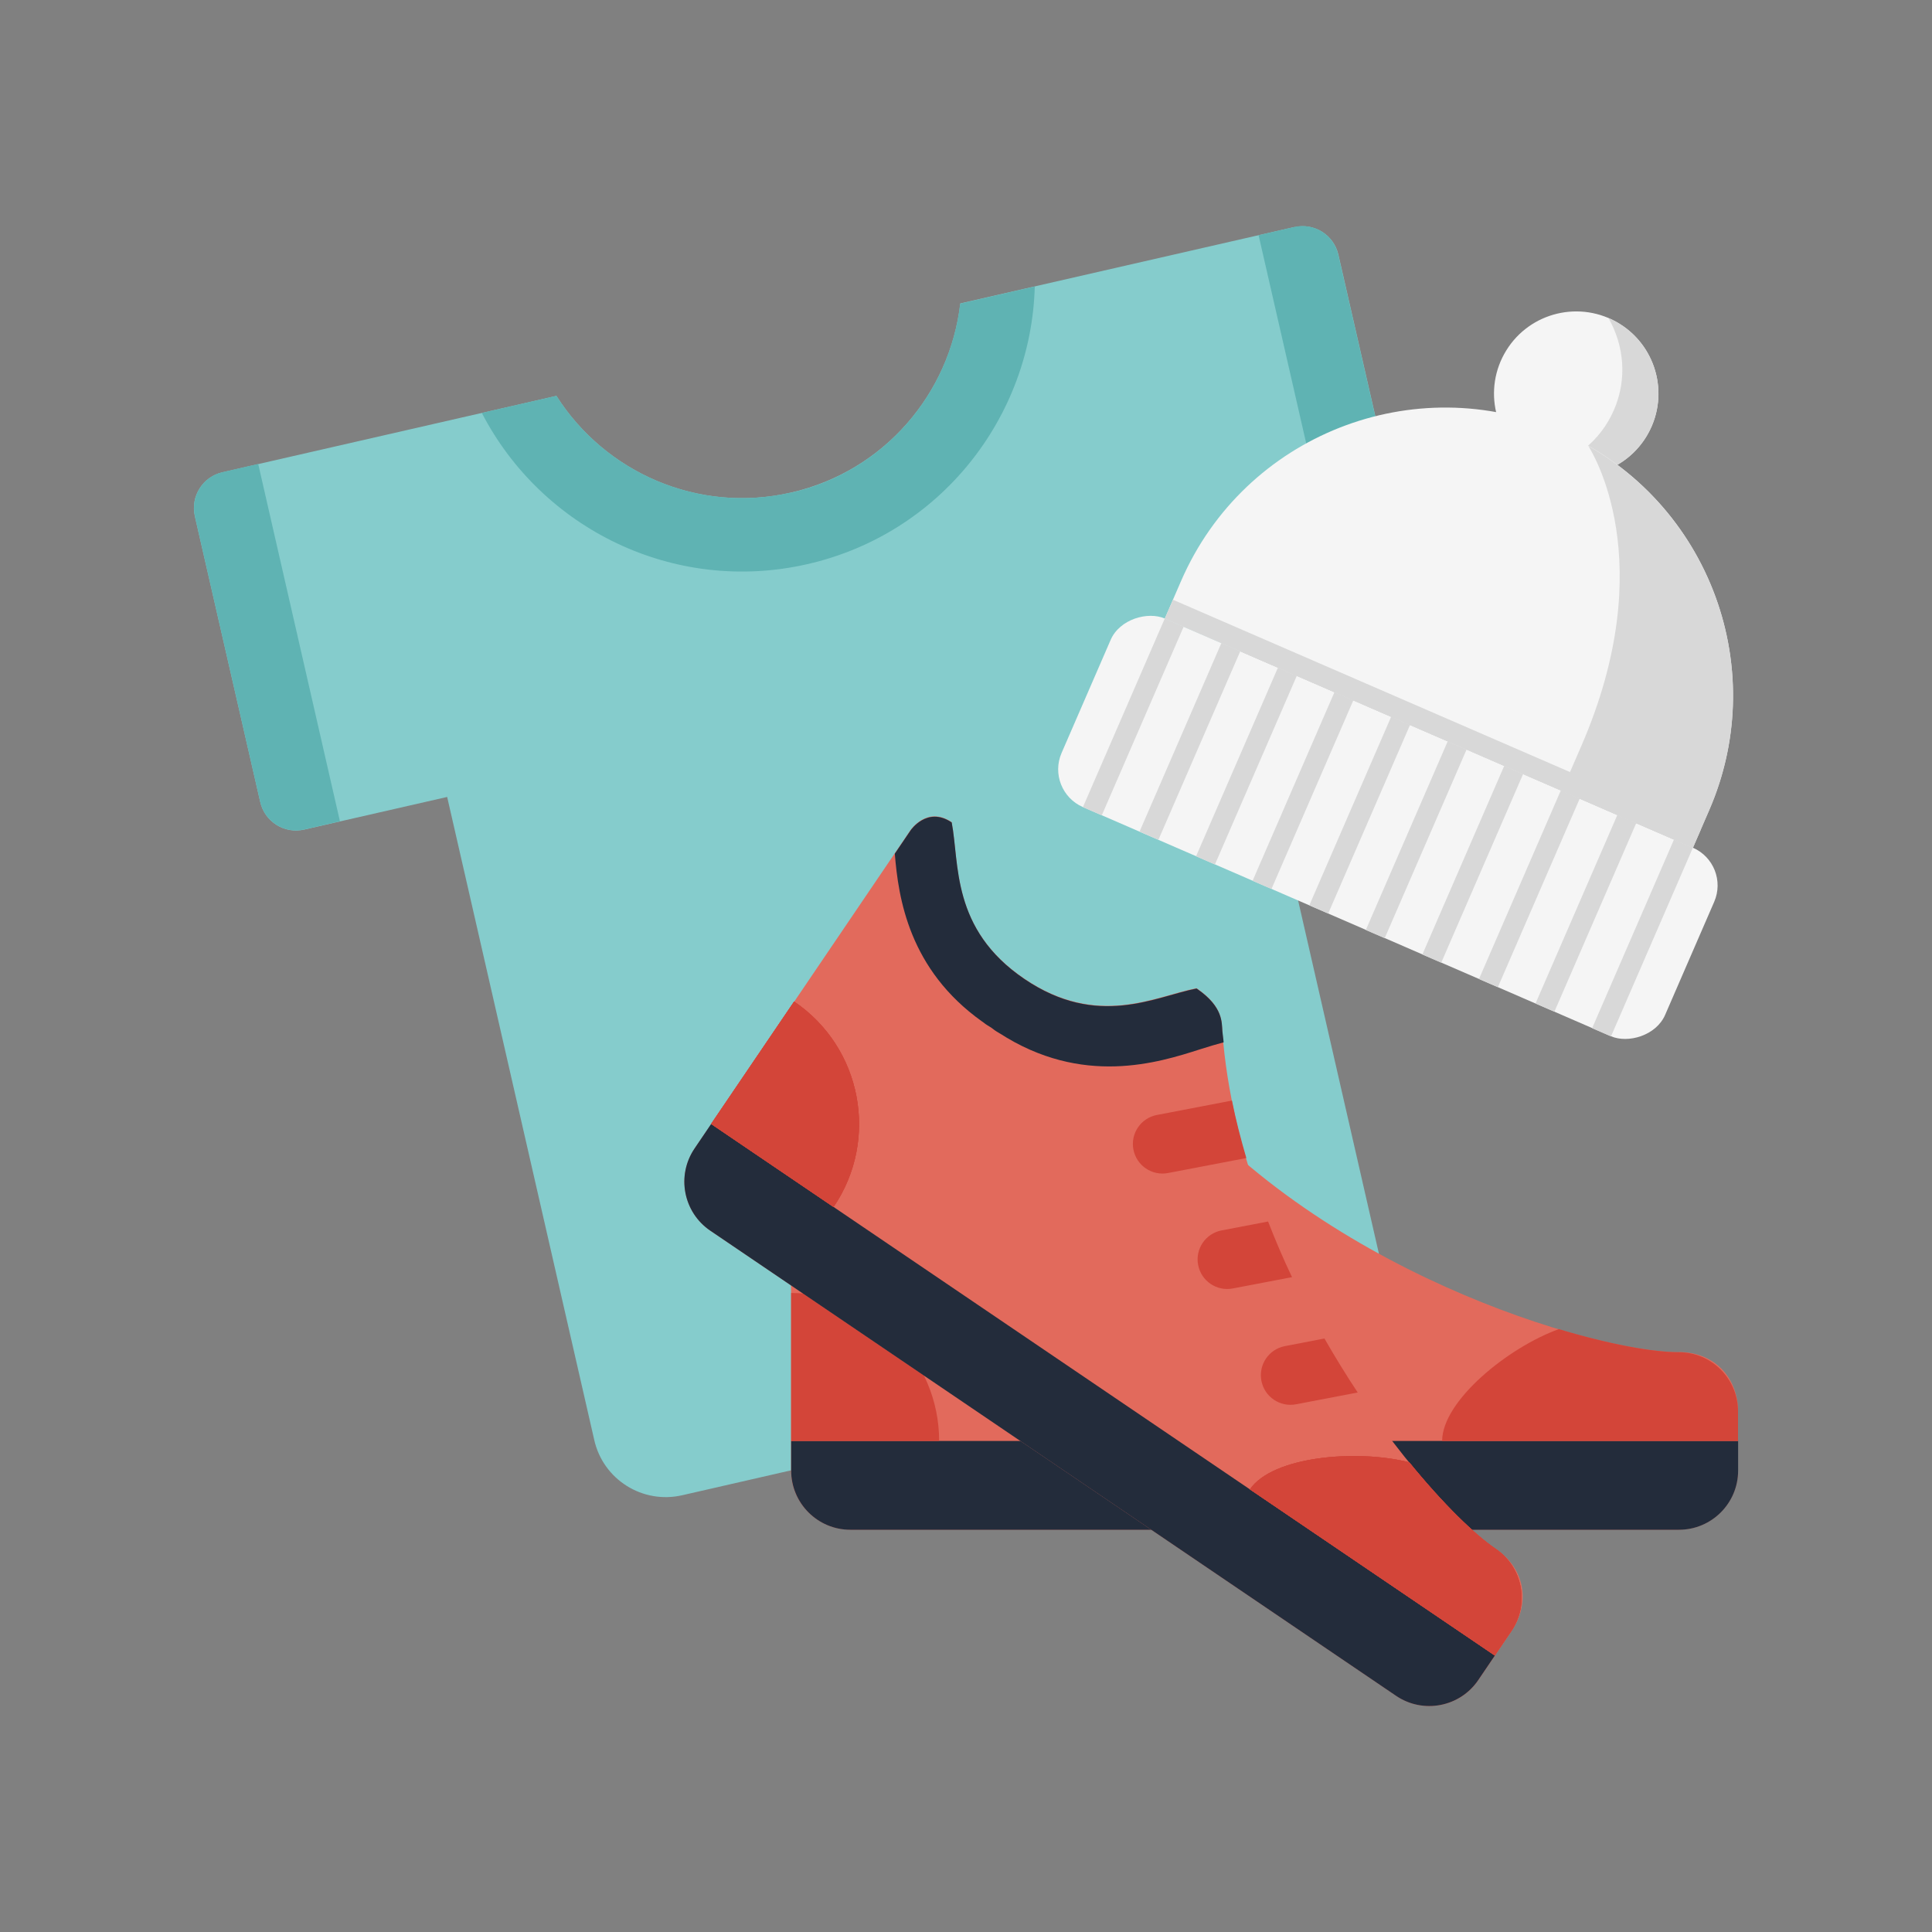 <svg xmlns="http://www.w3.org/2000/svg" id="a" width="200" height="200" viewBox="0 0 200 200"><rect x="0" y="0" width="200" height="200" fill="#808080" stroke="none"/><path d="M133.99,23.5l-34.58,7.91c-1.08,9.31-7.86,17.37-17.52,19.58-9.66,2.21-19.27-2.1-24.29-10.01l-34.58,7.91c-2.04.47-3.32,2.5-2.85,4.55l6.77,29.59c.47,2.04,2.5,3.32,4.55,2.85l14.8-3.38,15.23,66.58c.93,4.09,5,6.64,9.09,5.71l33.29-7.62,33.29-7.62c4.09-.93,6.64-5,5.71-9.09l-15.23-66.58,14.8-3.38c2.04-.47,3.32-2.5,2.85-4.55l-6.77-29.59c-.47-2.04-2.5-3.32-4.55-2.85Z" fill="#85cccc" stroke-width="0"></path><path d="M81.89,50.99c-9.66,2.21-19.27-2.1-24.29-10.01l-7.72,1.77c6.21,12,19.91,18.8,33.7,15.65,13.79-3.15,23.17-15.23,23.54-28.74l-7.72,1.77c-1.08,9.31-7.86,17.37-17.52,19.58Z" fill="#5fb3b3" stroke-width="0"></path><path d="M133.99,23.5l-3.7.85,8.46,36.99,3.7-.85c2.04-.47,3.32-2.5,2.85-4.55l-6.77-29.59c-.47-2.04-2.5-3.32-4.55-2.85Z" fill="#5fb3b3" stroke-width="0"></path><path d="M20.17,53.43l6.77,29.59c.47,2.04,2.5,3.32,4.55,2.85l3.7-.85-8.46-36.99-3.7.85c-2.04.47-3.32,2.5-2.85,4.55Z" fill="#5fb3b3" stroke-width="0"></path><path d="M173.8,139.98c-8.88,0-37.75-8.57-53.52-28.48-.56-.7-1.34-2.16-4.69-2.16-3.06,3.06-6.13,9.19-15.32,9.19s-12.25-6.13-15.32-9.19c-3.06,0-3.06,3.06-3.06,3.06v39.82c0,3.38,2.74,6.13,6.13,6.13h85.77c3.38,0,6.13-2.74,6.13-6.13v-6.13c0-3.38-2.35-6.13-6.13-6.13Z" fill="#e26a5c" stroke-width="0"></path><path d="M81.9,149.17v3.06c0,3.38,2.74,6.13,6.13,6.13h85.77c3.38,0,6.13-2.74,6.13-6.13v-3.06h-98.03Z" fill="#232c3b" stroke-width="0"></path><path d="M81.9,133.85v15.32h15.32c0-8.46-6.86-15.32-15.32-15.32Z" fill="#d34539" stroke-width="0"></path><path d="M173.8,139.98c-2.65,0-7.1-.79-12.43-2.39-5.27,1.9-12.08,7.44-12.08,11.58h30.63v-3.06c0-3.38-2.74-6.13-6.13-6.13Z" fill="#d34539" stroke-width="0"></path><path d="M99.14,124.64c.17,0,.32.02.48.02h.21c.16,0,.31,0,.45-.02.15.01.3.02.45.02h.21c.18,0,.34-.02.5-.02h-.16c10.26-.22,15.39-6.75,18.14-10.26.31-.39.6-.76.87-1.09l.75-.9s-.05-.07-.08-.1c-.22-.27-.46-.51-.68-.79-.55-.69-1.33-2.1-4.53-2.15h-.16c-3.06,3.06-6.13,9.19-15.32,9.19s-12.25-6.13-15.32-9.19h-.07c-2.99.05-2.99,3.05-2.99,3.05v2.92c2.9,3.62,7.96,9.1,17.23,9.31Z" fill="#232c3b" stroke-width="0"></path><path d="M154.83,160.33c-7.35-4.98-26.43-28.29-28.3-53.61-.07-.9.1-2.54-2.67-4.42-4.25.82-10.23,4.17-17.83-.99-7.61-5.16-6.7-11.95-7.52-16.2-2.54-1.72-4.25.82-4.25.82l-22.35,32.96c-1.9,2.8-1.17,6.61,1.63,8.51l70.99,48.15c2.8,1.9,6.61,1.17,8.51-1.63l3.44-5.07c1.9-2.8,1.5-6.39-1.63-8.51Z" fill="#e26a5c" stroke-width="0"></path><path d="M73.62,116.35l-1.72,2.54c-1.9,2.8-1.17,6.61,1.63,8.51l70.99,48.15c2.8,1.9,6.61,1.17,8.51-1.63l1.72-2.54-81.13-55.03Z" fill="#232c3b" stroke-width="0"></path><path d="M82.21,103.67l-8.6,12.68,12.68,8.6c4.75-7,2.92-16.53-4.08-21.27Z" fill="#d34539" stroke-width="0"></path><path d="M82.21,103.67l-8.6,12.68,12.68,8.6c4.75-7,2.92-16.53-4.08-21.27Z" fill="#d34539" stroke-width="0"></path><path d="M154.83,160.33c-2.19-1.49-5.43-4.64-8.94-8.95-5.43-1.38-14.17-.63-16.5,2.8l25.35,17.2,1.72-2.54c1.9-2.8,1.17-6.61-1.63-8.51Z" fill="#d34539" stroke-width="0"></path><path d="M154.83,160.33c-2.19-1.49-5.43-4.64-8.94-8.95-5.43-1.38-14.17-.63-16.5,2.8l25.35,17.2,1.72-2.54c1.9-2.8,1.17-6.61-1.63-8.51Z" fill="#d34539" stroke-width="0"></path><path d="M82.21,103.67l-8.6,12.68,12.68,8.6c4.75-7,2.92-16.53-4.08-21.27Z" fill="#d34539" stroke-width="0"></path><path d="M154.83,160.33c-2.19-1.49-5.43-4.64-8.94-8.95-5.43-1.38-14.17-.63-16.5,2.8l25.35,17.2,1.72-2.54c1.9-2.8,1.17-6.61-1.63-8.51Z" fill="#d34539" stroke-width="0"></path><path d="M101.65,105.73c.14.1.26.2.39.29l.09.06.09.06c.13.08.26.16.39.24.12.09.24.18.36.27l.09.06.09.06c.15.1.29.18.43.26l-.14-.09c8.61,5.58,16.52,3.05,20.77,1.69.48-.15.92-.29,1.33-.41l1.13-.32s0-.09-.01-.13c-.03-.35-.09-.68-.12-1.03-.07-.88.08-2.48-2.54-4.32l-.13-.09c-4.25.82-10.23,4.17-17.83-.99s-6.7-11.95-7.52-16.2l-.06-.04c-2.5-1.63-4.19.85-4.19.85l-1.64,2.42c.37,4.63,1.48,12,9.04,17.38Z" fill="#232c3b" stroke-width="0"></path><path d="M119.76,115.42c-1.66.32-2.75,1.92-2.43,3.58.32,1.66,1.92,2.75,3.59,2.43l8.1-1.55c-.57-1.96-1.09-3.94-1.49-5.95l-7.76,1.49Z" fill="#d34539" stroke-width="0"></path><path d="M126.46,127.37c-1.66.32-2.75,1.92-2.43,3.58.32,1.66,1.92,2.75,3.59,2.43l6.13-1.17c-.89-1.86-1.71-3.79-2.48-5.76l-4.8.92Z" fill="#d34539" stroke-width="0"></path><path d="M137.11,138.56l-4.1.79c-1.66.32-2.75,1.92-2.43,3.59.32,1.66,1.92,2.75,3.59,2.43l6.38-1.22c-1.17-1.76-2.32-3.63-3.44-5.58Z" fill="#d34539" stroke-width="0"></path><circle cx="163.17" cy="40.76" r="8.51" transform="translate(42.79 158.2) rotate(-58.32)" fill="#f5f5f5" stroke-width="0"></circle><path d="M166.56,32.95s-.03,0-.05-.02c1.61,2.82,1.96,6.31.56,9.52-1.39,3.21-4.18,5.35-7.34,6.09.02,0,.03.02.05.02,4.31,1.87,9.33-.11,11.2-4.42,1.87-4.31-.11-9.33-4.42-11.2Z" fill="#d8d8d8" stroke-width="0"></path><rect x="133.04" y="51.61" width="21.28" height="68.11" rx="4.26" ry="4.26" transform="translate(7.89 183.35) rotate(-66.54)" fill="#f5f5f5" stroke-width="0"></rect><path d="M161.47,44.66c-15.1-6.55-32.64.37-39.2,15.47l-1.69,3.9,54.66,23.73,1.69-3.9c6.55-15.1-.37-32.64-15.47-39.2Z" fill="#f5f5f5" stroke-width="0"></path><rect x="106.68" y="73.16" width="21.28" height="2.13" transform="translate(2.52 152.29) rotate(-66.54)" fill="#d8d8d8" stroke-width="0"></rect><rect x="112.54" y="75.7" width="21.28" height="2.13" transform="translate(3.72 159.19) rotate(-66.54)" fill="#d8d8d8" stroke-width="0"></rect><rect x="118.39" y="78.24" width="21.28" height="2.13" transform="translate(4.91 166.1) rotate(-66.54)" fill="#d8d8d8" stroke-width="0"></rect><rect x="124.25" y="80.78" width="21.28" height="2.13" transform="translate(6.1 173) rotate(-66.54)" fill="#d8d8d8" stroke-width="0"></rect><rect x="130.11" y="83.33" width="21.28" height="2.13" transform="translate(7.3 179.9) rotate(-66.54)" fill="#d8d8d8" stroke-width="0"></rect><rect x="135.96" y="85.87" width="21.28" height="2.13" transform="translate(8.49 186.81) rotate(-66.54)" fill="#d8d8d8" stroke-width="0"></rect><rect x="141.82" y="88.41" width="21.28" height="2.13" transform="translate(9.68 193.71) rotate(-66.54)" fill="#d8d8d8" stroke-width="0"></rect><rect x="147.68" y="90.95" width="21.28" height="2.13" transform="translate(10.88 200.61) rotate(-66.54)" fill="#d8d8d8" stroke-width="0"></rect><rect x="153.54" y="93.49" width="21.28" height="2.13" transform="translate(12.07 207.51) rotate(-66.54)" fill="#d8d8d8" stroke-width="0"></rect><rect x="159.39" y="96.04" width="21.28" height="2.13" transform="translate(13.26 214.42) rotate(-66.54)" fill="#d8d8d8" stroke-width="0"></rect><path d="M164.42,46.15c.31.54,7.61,11.89-.73,31.09l-2.01,4.64,13.57,5.89,1.69-3.9c6.11-14.07.49-30.27-12.52-37.71Z" fill="#d8d8d8" stroke-width="0"></path><rect x="147.27" y="45.13" width="2.13" height="59.59" transform="translate(20.55 181.17) rotate(-66.54)" fill="#d8d8d8" stroke-width="0"></rect></svg>